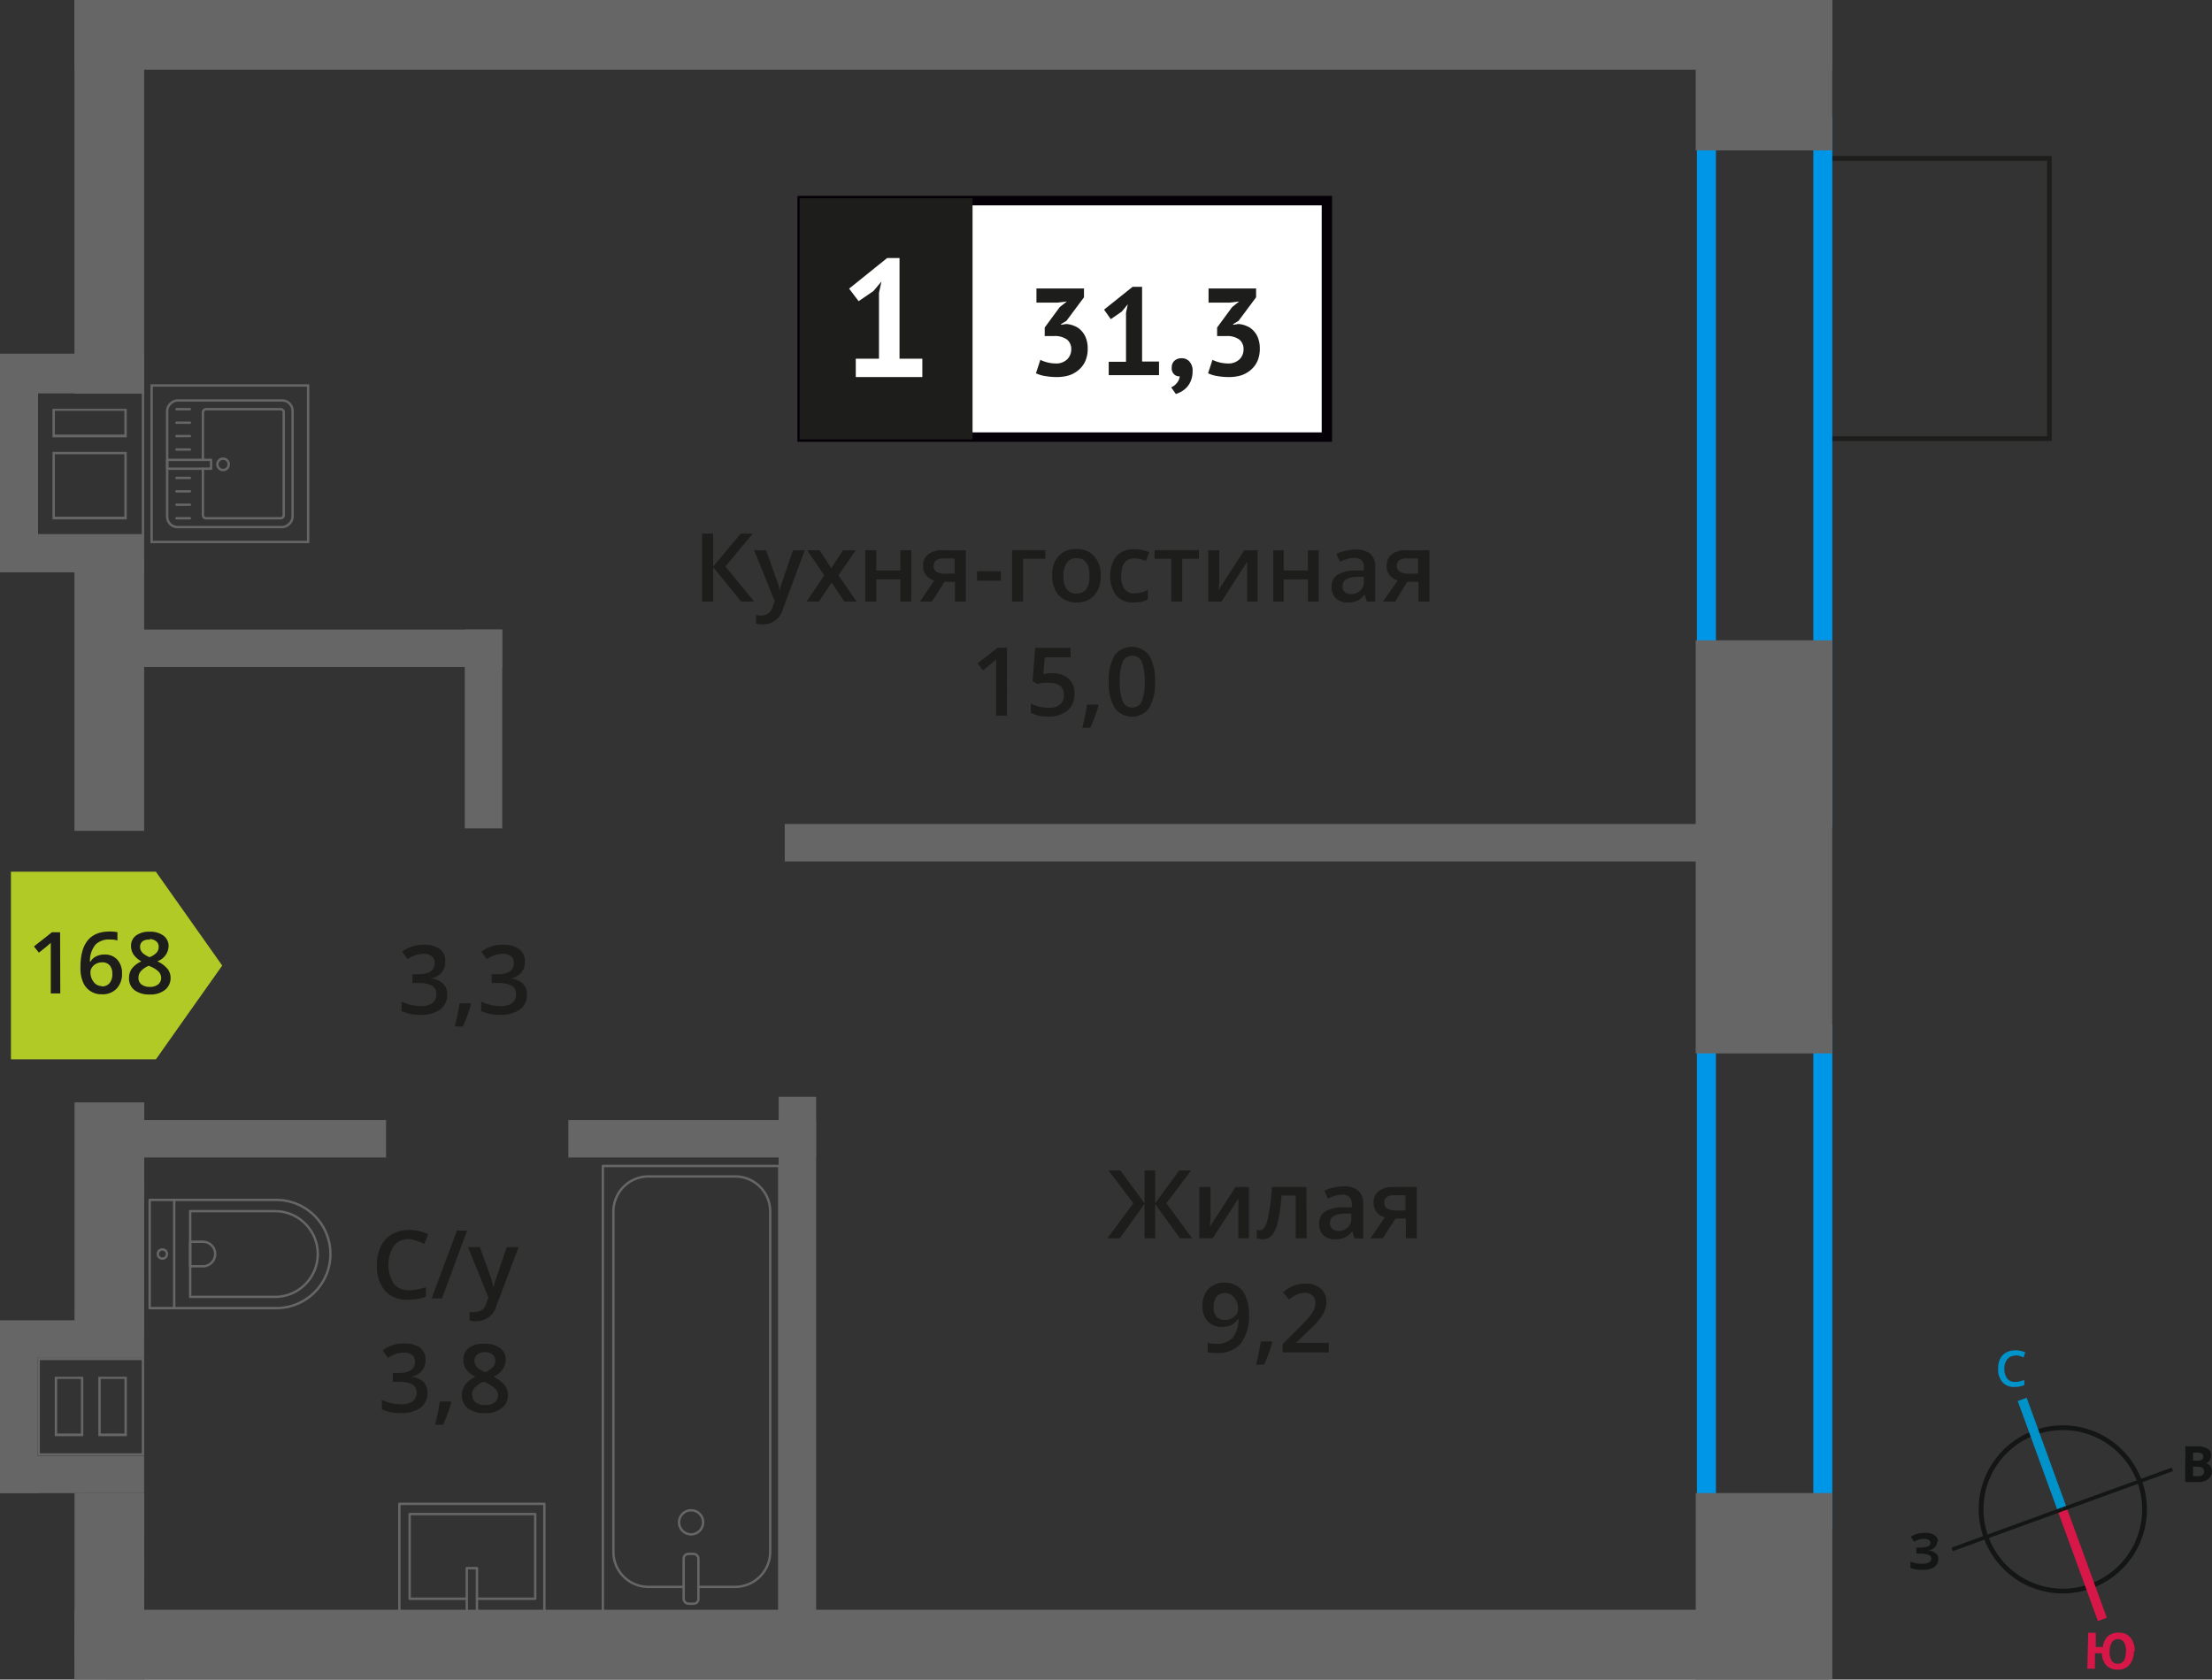 <svg xmlns="http://www.w3.org/2000/svg" width="232.63" height="176.66" viewBox="0 0 232.63 176.66"><rect x="0" y="0" width="232.63" height="176.66" fill="#333333" stroke="none"/><defs><style>.cls-1,.cls-15,.cls-2,.cls-3,.cls-7{fill:none;}.cls-1{stroke:#141515;}.cls-1,.cls-2,.cls-3,.cls-7{stroke-miterlimit:10;}.cls-1,.cls-13,.cls-7{stroke-width:0.5px;}.cls-2{stroke:#0093ca;}.cls-3{stroke:#d61747;}.cls-4{fill:#141515;}.cls-5{fill:#0093ca;}.cls-6{fill:#d61747;}.cls-13,.cls-7{stroke:#1d1d1b;}.cls-8{fill:#0096e7;}.cls-9{fill:#666;}.cls-10,.cls-13{fill:#1d1d1b;}.cls-11{fill:#fff;}.cls-12{fill:#050007;}.cls-13{stroke-miterlimit:22.93;}.cls-14{fill:#b2ca25;fill-rule:evenodd;}.cls-15{stroke:#666;stroke-linecap:round;stroke-linejoin:round;stroke-width:0.25px;}</style></defs><g id="walls"><path class="cls-1" d="M214,150.69a8.59,8.59,0,1,1-5.13,11,8.56,8.56,0,0,1,5.13-11Z"/><line class="cls-2" x1="212.67" y1="147.19" x2="216.88" y2="158.76"/><line class="cls-3" x1="221.1" y1="170.33" x2="216.88" y2="158.76"/><polygon class="cls-4" points="205.24 162.78 216.81 158.57 216.95 158.94 205.38 163.15 205.24 162.78"/><polygon class="cls-4" points="228.39 154.37 216.81 158.57 216.95 158.94 228.53 154.73 228.39 154.37"/><path class="cls-5" d="M211.9,142.6a1,1,0,0,0-.83.41,1.55,1.55,0,0,0-.28,1,1.67,1.67,0,0,0,.31,1,1,1,0,0,0,.86.34,1.78,1.78,0,0,0,.47-.06l.46-.13v.53a2.78,2.78,0,0,1-1,.19,1.58,1.58,0,0,1-1.28-.48,2,2,0,0,1-.47-1.42,2.45,2.45,0,0,1,.18-1,1.58,1.58,0,0,1,.61-.69,2,2,0,0,1,1-.26,2.47,2.47,0,0,1,1.07.22l-.2.53a2.41,2.41,0,0,0-.42-.16,1.68,1.68,0,0,0-.45-.06Z"/><path class="cls-6" d="M224.41,173.72a2.13,2.13,0,0,1-.48,1.41,1.5,1.5,0,0,1-1.26.48,1.54,1.54,0,0,1-1.16-.45,1.9,1.9,0,0,1-.46-1.27l-.73,0,0,1.63-.8,0,.09-3.78.8,0,0,1.49.75,0a1.71,1.71,0,0,1,.54-1.14,1.65,1.65,0,0,1,1.16-.36,1.5,1.5,0,0,1,1.22.54,2.13,2.13,0,0,1,.41,1.45Zm-2.54-.06a1.8,1.8,0,0,0,.19,1,.76.76,0,0,0,.62.34c.58,0,.88-.4.9-1.25a1.67,1.67,0,0,0-.2-1,.71.71,0,0,0-.62-.34.75.75,0,0,0-.65.31,1.82,1.82,0,0,0-.24,1Z"/><path class="cls-4" d="M229.83,152.13H231a2.11,2.11,0,0,1,1.15.23.76.76,0,0,1,.37.73,1,1,0,0,1-.15.56.66.66,0,0,1-.43.25v0a.8.8,0,0,1,.51.29,1.05,1.05,0,0,1,.16.59,1,1,0,0,1-.38.8,1.59,1.59,0,0,1-1,.3h-1.42Zm.81,1.5h.46a.83.83,0,0,0,.47-.09.37.37,0,0,0,.14-.34.35.35,0,0,0-.15-.31.93.93,0,0,0-.51-.1h-.41Zm0,.63v1h.51a.8.8,0,0,0,.49-.12.48.48,0,0,0,.15-.39c0-.3-.21-.47-.65-.48Z"/><path class="cls-4" d="M203.71,162.17a.73.73,0,0,1-.26.6,1.14,1.14,0,0,1-.7.31h0a1.33,1.33,0,0,1,.8.29.74.74,0,0,1,.3.6,1,1,0,0,1-.42.84,2,2,0,0,1-1.17.31,3.59,3.59,0,0,1-1.34-.19v-.68a3.33,3.33,0,0,0,.58.18,3.2,3.2,0,0,0,.61.05c.63,0,1-.18,1-.55a.41.41,0,0,0-.31-.39,2.6,2.6,0,0,0-.92-.13h-.35v-.63h.33a3,3,0,0,0,.88-.11.43.43,0,0,0,.27-.4.39.39,0,0,0-.18-.3.94.94,0,0,0-.52-.11,1.82,1.82,0,0,0-1,.31l-.36-.52a2.58,2.58,0,0,1,.69-.33,3.91,3.91,0,0,1,.8-.09,1.71,1.71,0,0,1,1,.24.8.8,0,0,1,.37.68Z"/></g><g id="bathroon"><rect class="cls-7" x="188.88" y="19.49" width="29.48" height="23.82" transform="translate(172.22 235.02) rotate(-90)"/><path class="cls-8" d="M190.7,109.73v49H180.46v-49H190.7m2-2H178.46v53H192.7v-53Z"/><path class="cls-8" d="M180.46,14.19H190.7V85H180.46V14.19m-2-2V87H192.7V12.19Z"/><rect class="cls-9" x="175.72" y="159.67" width="19.61" height="14.36" transform="translate(18.67 352.37) rotate(-90)"/><rect class="cls-9" x="163.79" y="81.88" width="43.45" height="14.36" transform="translate(96.45 274.59) rotate(-90)"/><rect class="cls-9" x="177.61" y="0.72" width="15.81" height="14.36" transform="translate(177.61 193.43) rotate(-90)"/><rect class="cls-9" x="7.83" y="169.32" width="184.53" height="7.33"/><rect class="cls-9" x="7.83" width="184.87" height="7.33"/><rect class="cls-9" x="82.53" y="86.67" width="100.24" height="3.94"/><rect class="cls-9" x="14.96" y="66.22" width="37.85" height="3.94"/><rect class="cls-9" x="40.39" y="74.71" width="20.91" height="3.94" transform="translate(-25.83 127.52) rotate(-90)"/><rect class="cls-9" x="14.55" y="117.81" width="26.05" height="3.94"/><rect class="cls-9" x="59.77" y="117.81" width="26.05" height="3.94"/><rect class="cls-9" x="56.08" y="141.17" width="55.55" height="3.94" transform="translate(-59.28 226.99) rotate(-90)"/><rect class="cls-9" x="1.7" y="163.19" width="19.59" height="7.33" transform="translate(178.36 155.38) rotate(90.01)"/><rect class="cls-9" x="-0.72" y="124.5" width="24.42" height="7.33" transform="translate(139.67 116.69) rotate(90.01)"/><rect class="cls-9" x="-2.74" y="69.49" width="28.47" height="7.33" transform="translate(84.65 61.66) rotate(90)"/><rect class="cls-9" x="-9.21" y="17.04" width="41.41" height="7.33" transform="translate(32.2 9.21) rotate(90)"/><rect class="cls-9" y="37.2" width="15.16" height="3.94"/><rect class="cls-9" y="56.26" width="15.16" height="3.94"/><rect class="cls-9" x="-9.41" y="46.78" width="22.75" height="3.94" transform="translate(-46.78 50.72) rotate(-90)"/><path class="cls-9" d="M14.91,41.38V56.17H4V41.38h11M5.52,46h7.81V43H5.52v3m0,8.63h7.81V47.53H5.52v7.06m9.64-13.46H3.7V56.42H15.16V41.13ZM5.77,45.71v-2.5h7.31v2.5Zm0,8.63V47.78h7.31v6.56Z"/><rect class="cls-9" y="153.11" width="15.16" height="3.94"/><rect class="cls-9" y="138.87" width="15.16" height="3.94"/><rect class="cls-9" x="-6.63" y="146.48" width="17.2" height="3.94" transform="translate(-146.48 150.42) rotate(-90)"/><path class="cls-9" d="M14.91,143.06v9.8H4.19v-9.8H14.91m-4.57,8h3v-6.25h-3v6.25m-4.58,0h3v-6.25h-3v6.25m9.4-8.28H3.94v10.3H15.16v-10.3Zm-4.57,8v-5.75h2.5v5.75Zm-4.58,0v-5.75h2.5v5.75Z"/><path class="cls-10" d="M79.31,63.27H77.94L75,59.65v3.62H73.83V56.13H75v3.46l2.89-3.46h1.28l-2.88,3.45Z"/><path class="cls-10" d="M79.31,57.87h1.25l1.1,3.06A5.39,5.39,0,0,1,82,62.16h0a4.66,4.66,0,0,1,.16-.65c.08-.26.49-1.47,1.24-3.64h1.24L82.36,64a2.19,2.19,0,0,1-2.1,1.68,3.65,3.65,0,0,1-.74-.08v-.91a2.61,2.61,0,0,0,.59.06,1.21,1.21,0,0,0,1.17-1l.2-.51Z"/><path class="cls-10" d="M86.69,60.51l-1.81-2.64h1.31l1.23,1.89,1.24-1.89H90l-1.82,2.64,1.91,2.76h-1.3l-1.33-2-1.33,2h-1.3Z"/><path class="cls-10" d="M92.15,57.87V60h2.54V57.87h1.15v5.4H94.69V60.94H92.15v2.33H91v-5.4Z"/><path class="cls-10" d="M98,63.27H96.75l1.5-2.21a1.67,1.67,0,0,1-.86-.56,1.57,1.57,0,0,1-.31-1,1.44,1.44,0,0,1,.55-1.2,2.32,2.32,0,0,1,1.49-.43h2.46v5.4h-1.15V61.19H99.34Zm.17-3.76a.69.69,0,0,0,.31.62,1.53,1.53,0,0,0,.85.21h1.07v-1.6H99.18a1.13,1.13,0,0,0-.73.2A.67.67,0,0,0,98.2,59.51Z"/><path class="cls-10" d="M102.75,61.08v-1h2.51v1Z"/><path class="cls-10" d="M109.93,57.87v.9h-2.34v4.5h-1.15v-5.4Z"/><path class="cls-10" d="M115.76,60.56a2.94,2.94,0,0,1-.68,2.06,2.41,2.41,0,0,1-1.89.75,2.54,2.54,0,0,1-1.33-.35,2.2,2.2,0,0,1-.9-1,3.29,3.29,0,0,1-.31-1.48,2.91,2.91,0,0,1,.67-2.05,2.45,2.45,0,0,1,1.9-.74,2.4,2.4,0,0,1,1.86.75A3,3,0,0,1,115.76,60.56Zm-3.93,0c0,1.24.46,1.87,1.38,1.87s1.37-.63,1.37-1.87-.46-1.85-1.38-1.85a1.18,1.18,0,0,0-1,.48A2.48,2.48,0,0,0,111.83,60.56Z"/><path class="cls-10" d="M119.26,63.37a2.38,2.38,0,0,1-1.87-.72,3.66,3.66,0,0,1,0-4.15,2.48,2.48,0,0,1,1.93-.73,3.66,3.66,0,0,1,1.54.32l-.35.92a3.38,3.38,0,0,0-1.2-.28c-.93,0-1.4.62-1.4,1.86a2.23,2.23,0,0,0,.35,1.36,1.19,1.19,0,0,0,1,.46,3,3,0,0,0,1.45-.38v1a2.16,2.16,0,0,1-.65.26A4.16,4.16,0,0,1,119.26,63.37Z"/><path class="cls-10" d="M126.09,57.87v.9h-1.76v4.5h-1.15v-4.5h-1.76v-.9Z"/><path class="cls-10" d="M128.23,57.87v2.77c0,.32,0,.79-.08,1.42l2.71-4.19h1.4v5.4h-1.1V60.55c0-.15,0-.39,0-.73s0-.58,0-.73l-2.7,4.18h-1.4v-5.4Z"/><path class="cls-10" d="M135,57.87V60h2.55V57.87h1.14v5.4h-1.14V60.94H135v2.33H133.9v-5.4Z"/><path class="cls-10" d="M143.75,63.27l-.23-.75h0a2.35,2.35,0,0,1-.79.67,2.45,2.45,0,0,1-1,.18,1.74,1.74,0,0,1-1.24-.43,1.62,1.62,0,0,1-.45-1.22,1.43,1.43,0,0,1,.62-1.26A3.59,3.59,0,0,1,142.5,60l.94,0v-.29a1.08,1.08,0,0,0-.24-.77,1,1,0,0,0-.75-.26,2.63,2.63,0,0,0-.8.12,5.84,5.84,0,0,0-.73.29l-.37-.82a4,4,0,0,1,1-.35,4.44,4.44,0,0,1,1-.12,2.34,2.34,0,0,1,1.56.45,1.76,1.76,0,0,1,.52,1.41v3.64Zm-1.7-.78a1.43,1.43,0,0,0,1-.35,1.29,1.29,0,0,0,.38-1v-.47l-.7,0a2.34,2.34,0,0,0-1.17.27.82.82,0,0,0-.37.74.73.73,0,0,0,.21.56A.94.94,0,0,0,142.05,62.49Z"/><path class="cls-10" d="M146.73,63.27h-1.29L147,61.06a1.63,1.63,0,0,1-.86-.56,1.57,1.57,0,0,1-.31-1,1.46,1.46,0,0,1,.54-1.2,2.37,2.37,0,0,1,1.5-.43h2.46v5.4h-1.15V61.19H148Zm.16-3.76a.69.69,0,0,0,.32.62,1.51,1.51,0,0,0,.85.21h1.07v-1.6h-1.25a1.11,1.11,0,0,0-.73.2A.68.68,0,0,0,146.89,59.51Z"/><path class="cls-10" d="M105.9,75.27h-1.14V70.66c0-.55,0-1,0-1.31l-.28.26-1.1.9-.57-.73,2.1-1.65h1Z"/><path class="cls-10" d="M110.67,70.81a2.43,2.43,0,0,1,1.7.57,2,2,0,0,1,.63,1.56,2.24,2.24,0,0,1-.71,1.78,3,3,0,0,1-2,.65,3.79,3.79,0,0,1-1.88-.39v-1a3.31,3.31,0,0,0,.9.35,4.27,4.27,0,0,0,1,.12,1.79,1.79,0,0,0,1.18-.35,1.25,1.25,0,0,0,.4-1c0-.86-.54-1.28-1.63-1.28a4.18,4.18,0,0,0-.56,0,6,6,0,0,0-.6.11l-.51-.3.28-3.49h3.71v1h-2.7l-.16,1.77.41-.07A3.59,3.59,0,0,1,110.67,70.81Z"/><path class="cls-10" d="M115.52,74.22a15.79,15.79,0,0,1-.86,2.34h-.84c.22-.88.39-1.7.5-2.45h1.13Z"/><path class="cls-10" d="M121.46,71.7a5,5,0,0,1-.6,2.76,2.24,2.24,0,0,1-3.63,0,5,5,0,0,1-.62-2.73,5.12,5.12,0,0,1,.6-2.79,2.28,2.28,0,0,1,3.64,0A5,5,0,0,1,121.46,71.7Zm-3.69,0a5,5,0,0,0,.31,2.08,1,1,0,0,0,1,.63,1,1,0,0,0,1-.64,5.18,5.18,0,0,0,.3-2.07,5.27,5.27,0,0,0-.3-2.08,1,1,0,0,0-1-.64,1,1,0,0,0-1,.63A5,5,0,0,0,117.77,71.7Z"/><rect class="cls-11" x="84.35" y="21.1" width="54.7" height="24.87"/><path class="cls-12" d="M139,21.6H85V45.48H139Zm-54.64-1h55.73V46.47H83.86V20.61Z"/><rect class="cls-13" x="84.35" y="21.1" width="17.68" height="24.87"/><path class="cls-10" d="M111,38.23a1.67,1.67,0,0,0,1.23-.43,1.47,1.47,0,0,0,.43-1,1.29,1.29,0,0,0-.45-1.09,2.2,2.2,0,0,0-1.4-.36h-.94v-.9l1.58-2.15.75-.59-1,.12H109V30.34h5v.93l-1.84,2.47-.57.35v.07l.54-.08a2.52,2.52,0,0,1,.87.21,1.89,1.89,0,0,1,.72.49,2.31,2.31,0,0,1,.49.79,3,3,0,0,1,.18,1.08,3.19,3.19,0,0,1-.25,1.33,2.66,2.66,0,0,1-.71.94,3,3,0,0,1-1,.56,4.47,4.47,0,0,1-1.29.18,7.08,7.08,0,0,1-1.19-.1,3.42,3.42,0,0,1-1-.3l.46-1.41a3.81,3.81,0,0,0,1.67.38Z"/><path class="cls-10" d="M116.6,38.05h1.82V32.89l.19-.89-.63.77-1.16.8-.71-1,3-2.4h1v7.86h1.78v1.43H116.6Z"/><path class="cls-10" d="M123.23,38.65a.91.91,0,0,1,.29-.71,1.09,1.09,0,0,1,.73-.26,1.06,1.06,0,0,1,.86.37,1.4,1.4,0,0,1,.31,1,2.57,2.57,0,0,1-.18,1,2.27,2.27,0,0,1-.45.71,2.57,2.57,0,0,1-.57.44,3.13,3.13,0,0,1-.56.24l-.49-.7a1.52,1.52,0,0,0,.61-.47,1.3,1.3,0,0,0,.29-.69.75.75,0,0,1-.57-.19A.85.85,0,0,1,123.23,38.65Z"/><path class="cls-10" d="M129.12,38.23a1.67,1.67,0,0,0,1.23-.43,1.43,1.43,0,0,0,.43-1,1.29,1.29,0,0,0-.45-1.09,2.18,2.18,0,0,0-1.39-.36H128v-.9l1.58-2.15.74-.59-1,.12H127.1V30.34h5v.93l-1.84,2.47-.57.35v.07l.55-.08a2.53,2.53,0,0,1,.86.21,1.89,1.89,0,0,1,.72.49,2.16,2.16,0,0,1,.49.79,3,3,0,0,1,.18,1.08,3.19,3.19,0,0,1-.25,1.33,2.66,2.66,0,0,1-.71.94,3,3,0,0,1-1,.56,4.47,4.47,0,0,1-1.29.18,7.08,7.08,0,0,1-1.19-.1,3.42,3.42,0,0,1-1-.3l.46-1.41a3.81,3.81,0,0,0,1.67.38Z"/><path class="cls-11" d="M90,37.73h2.44V30.8l.26-1.19-.84,1-1.56,1.07-1-1.32,4-3.22H94.6V37.73H97v1.93H90Z"/><path class="cls-10" d="M119.19,126.56l-2.61-3.45h1.25l2.54,3.46v-3.46h1.11v3.46l2.54-3.46h1.25l-2.61,3.45,2.72,3.69h-1.29l-2.61-3.62v3.62h-1.11v-3.62l-2.61,3.62h-1.3Z"/><path class="cls-10" d="M127.31,124.85v2.77c0,.32,0,.8-.08,1.42l2.71-4.19h1.41v5.4h-1.11v-2.72c0-.15,0-.39,0-.73s0-.58,0-.73l-2.71,4.18h-1.4v-5.4Z"/><path class="cls-10" d="M137.42,130.25h-1.16v-4.5h-1.49a17.72,17.72,0,0,1-.37,2.71,3.5,3.5,0,0,1-.6,1.43,1.2,1.2,0,0,1-1,.45,1.65,1.65,0,0,1-.63-.11v-.9a.92.92,0,0,0,.36.07c.33,0,.59-.37.78-1.12a20.23,20.23,0,0,0,.45-3.43h3.63Z"/><path class="cls-10" d="M142.44,130.25l-.23-.75h0a2.16,2.16,0,0,1-.79.67,2.44,2.44,0,0,1-1,.18,1.69,1.69,0,0,1-1.24-.43,1.61,1.61,0,0,1-.45-1.22,1.45,1.45,0,0,1,.62-1.26,3.63,3.63,0,0,1,1.89-.46l.93,0v-.29a1.09,1.09,0,0,0-.24-.77,1,1,0,0,0-.75-.26,2.67,2.67,0,0,0-.8.12c-.25.09-.49.18-.73.29l-.37-.82a4,4,0,0,1,1-.35,4.45,4.45,0,0,1,1-.12,2.31,2.31,0,0,1,1.55.45,1.76,1.76,0,0,1,.53,1.41v3.64Zm-1.71-.78a1.42,1.42,0,0,0,1-.35,1.24,1.24,0,0,0,.38-1v-.47l-.69,0a2.38,2.38,0,0,0-1.18.27.82.82,0,0,0-.37.74.7.7,0,0,0,.22.56A.91.91,0,0,0,140.73,129.47Z"/><path class="cls-10" d="M145.41,130.25h-1.28l1.5-2.21a1.61,1.61,0,0,1-.86-.56,1.63,1.63,0,0,1-.31-1,1.44,1.44,0,0,1,.55-1.2,2.32,2.32,0,0,1,1.49-.43H149v5.4h-1.15v-2.08h-1.09Zm.17-3.76a.68.68,0,0,0,.31.62,1.53,1.53,0,0,0,.85.21h1.07v-1.6h-1.25a1.16,1.16,0,0,0-.72.2A.65.65,0,0,0,145.58,126.49Z"/><path class="cls-10" d="M131.35,138.16a4.88,4.88,0,0,1-.85,3.15,3.13,3.13,0,0,1-2.56,1,4,4,0,0,1-.93-.08v-1a3.26,3.26,0,0,0,.87.12,2.24,2.24,0,0,0,1.73-.62,3,3,0,0,0,.63-2h-.06a1.68,1.68,0,0,1-.69.64,2.22,2.22,0,0,1-1,.19,1.9,1.9,0,0,1-1.49-.59,2.3,2.3,0,0,1-.54-1.62,2.48,2.48,0,0,1,.63-1.78,2.25,2.25,0,0,1,1.71-.66,2.35,2.35,0,0,1,1.33.37,2.42,2.42,0,0,1,.87,1.08A4.11,4.11,0,0,1,131.35,138.16ZM128.86,136a1.13,1.13,0,0,0-.92.39,1.68,1.68,0,0,0-.31,1.09,1.47,1.47,0,0,0,.29,1,1.13,1.13,0,0,0,.9.35,1.45,1.45,0,0,0,1-.35,1.05,1.05,0,0,0,.39-.81,2,2,0,0,0-.17-.81,1.49,1.49,0,0,0-.47-.6A1.18,1.18,0,0,0,128.86,136Z"/><path class="cls-10" d="M133.8,141.2a16.12,16.12,0,0,1-.86,2.34h-.84c.22-.88.39-1.7.5-2.45h1.13Z"/><path class="cls-10" d="M139.74,142.25H134.9v-.87l1.84-1.85c.54-.56.9-.95,1.08-1.18a2.76,2.76,0,0,0,.39-.66,1.76,1.76,0,0,0,.12-.66,1,1,0,0,0-.29-.76,1.08,1.08,0,0,0-.8-.28,2.18,2.18,0,0,0-.8.15,3.82,3.82,0,0,0-.88.55l-.62-.76a4,4,0,0,1,1.15-.71,3.44,3.44,0,0,1,1.2-.21,2.35,2.35,0,0,1,1.6.52,1.76,1.76,0,0,1,.6,1.4,2.39,2.39,0,0,1-.18.92,3.37,3.37,0,0,1-.53.89,11.13,11.13,0,0,1-1.19,1.25l-1.24,1.2v.05h3.39Z"/><path class="cls-10" d="M43,130.33a1.93,1.93,0,0,0-1.58.71,3.75,3.75,0,0,0,0,4,2,2,0,0,0,1.61.67,4.31,4.31,0,0,0,.88-.09,8.2,8.2,0,0,0,.88-.23v1a5.37,5.37,0,0,1-1.9.32,3.05,3.05,0,0,1-2.41-.95,4,4,0,0,1-.84-2.72,4.31,4.31,0,0,1,.41-1.95,2.85,2.85,0,0,1,1.18-1.27,3.5,3.5,0,0,1,1.81-.45,4.44,4.44,0,0,1,2,.46l-.42,1a7.71,7.71,0,0,0-.77-.3A2.59,2.59,0,0,0,43,130.33Z"/><path class="cls-10" d="M49.13,129.43l-2.65,7.14H45.39l2.67-7.14Z"/><path class="cls-10" d="M49.22,131.17h1.25l1.1,3.06a6.67,6.67,0,0,1,.33,1.23h0a5,5,0,0,1,.16-.65c.08-.25.49-1.47,1.24-3.64h1.24l-2.31,6.12a2.19,2.19,0,0,1-2.1,1.68,3.05,3.05,0,0,1-.74-.08V138A2.61,2.61,0,0,0,50,138a1.22,1.22,0,0,0,1.17-1l.2-.51Z"/><path class="cls-10" d="M44.75,143.07a1.66,1.66,0,0,1-.4,1.13,1.89,1.89,0,0,1-1.11.61v0a2.14,2.14,0,0,1,1.29.54,1.54,1.54,0,0,1,.43,1.13,1.9,1.9,0,0,1-.73,1.59,3.37,3.37,0,0,1-2.07.56,4.6,4.6,0,0,1-2-.39v-1a4.39,4.39,0,0,0,1,.35,4.23,4.23,0,0,0,1,.12,2,2,0,0,0,1.24-.31,1.11,1.11,0,0,0,.41-.95.92.92,0,0,0-.46-.84,2.89,2.89,0,0,0-1.43-.27h-.61v-.93h.62c1.15,0,1.71-.39,1.71-1.18a.9.9,0,0,0-.29-.71,1.4,1.4,0,0,0-.88-.25,2.54,2.54,0,0,0-.78.12,3.3,3.3,0,0,0-.89.44l-.56-.8a3.73,3.73,0,0,1,2.28-.72,2.75,2.75,0,0,1,1.68.46A1.54,1.54,0,0,1,44.75,143.07Z"/><path class="cls-10" d="M47.46,147.52a17.41,17.41,0,0,1-.86,2.34h-.85c.23-.88.39-1.69.51-2.45h1.12Z"/><path class="cls-10" d="M51,141.34a2.52,2.52,0,0,1,1.6.47,1.48,1.48,0,0,1,.59,1.24,2,2,0,0,1-1.31,1.75,3.41,3.41,0,0,1,1.19.89,1.69,1.69,0,0,1,.35,1,1.73,1.73,0,0,1-.65,1.42,2.69,2.69,0,0,1-1.75.53,2.86,2.86,0,0,1-1.8-.5,1.68,1.68,0,0,1-.65-1.41,1.84,1.84,0,0,1,.34-1.07,2.78,2.78,0,0,1,1.1-.85A2.78,2.78,0,0,1,49,144a1.83,1.83,0,0,1-.27-1,1.49,1.49,0,0,1,.6-1.24A2.57,2.57,0,0,1,51,141.34Zm-1.33,5.38a1,1,0,0,0,.36.79,1.51,1.51,0,0,0,1,.28,1.48,1.48,0,0,0,1-.29,1,1,0,0,0,.35-.79A1,1,0,0,0,52,146a3.06,3.06,0,0,0-1-.61l-.14-.06a2.53,2.53,0,0,0-.93.62A1.2,1.2,0,0,0,49.64,146.72Zm1.32-4.5a1.17,1.17,0,0,0-.79.25.79.79,0,0,0-.3.65,1,1,0,0,0,.11.46,1.29,1.29,0,0,0,.31.36,3.62,3.62,0,0,0,.7.39,2.23,2.23,0,0,0,.82-.54,1,1,0,0,0,.25-.67.82.82,0,0,0-.3-.65A1.22,1.22,0,0,0,51,142.22Z"/><path class="cls-10" d="M46.82,101.18a1.65,1.65,0,0,1-.39,1.13,2,2,0,0,1-1.12.61v0a2.08,2.08,0,0,1,1.29.54,1.5,1.5,0,0,1,.43,1.13,1.87,1.87,0,0,1-.73,1.59,3.33,3.33,0,0,1-2.07.56,4.63,4.63,0,0,1-2-.39v-1a4.59,4.59,0,0,0,1,.35,4.3,4.3,0,0,0,1,.12,2,2,0,0,0,1.24-.31,1.11,1.11,0,0,0,.41-1,.91.91,0,0,0-.45-.84,2.92,2.92,0,0,0-1.43-.27h-.62v-.93H44c1.14,0,1.71-.39,1.71-1.18a.87.87,0,0,0-.3-.71,1.38,1.38,0,0,0-.88-.25,2.54,2.54,0,0,0-.78.12,3.45,3.45,0,0,0-.89.44l-.56-.8a3.78,3.78,0,0,1,2.28-.72,2.74,2.74,0,0,1,1.69.46A1.53,1.53,0,0,1,46.82,101.18Z"/><path class="cls-10" d="M49.53,105.63a15,15,0,0,1-.86,2.34h-.84c.22-.88.39-1.7.5-2.45h1.13Z"/><path class="cls-10" d="M55.2,101.18a1.65,1.65,0,0,1-.39,1.13,2,2,0,0,1-1.12.61v0a2.11,2.11,0,0,1,1.29.54,1.5,1.5,0,0,1,.43,1.13,1.87,1.87,0,0,1-.73,1.59,3.33,3.33,0,0,1-2.07.56,4.6,4.6,0,0,1-2-.39v-1a4.39,4.39,0,0,0,1,.35,4.3,4.3,0,0,0,1,.12,2,2,0,0,0,1.24-.31,1.11,1.11,0,0,0,.41-1,.91.91,0,0,0-.45-.84,2.92,2.92,0,0,0-1.43-.27H51.7v-.93h.63c1.14,0,1.71-.39,1.71-1.18a.87.87,0,0,0-.3-.71,1.38,1.38,0,0,0-.88-.25,2.54,2.54,0,0,0-.78.12,3.45,3.45,0,0,0-.89.44l-.56-.8a3.73,3.73,0,0,1,2.28-.72,2.74,2.74,0,0,1,1.69.46A1.53,1.53,0,0,1,55.2,101.18Z"/><polygon class="cls-14" points="16.4 111.42 16.4 111.42 19.88 106.49 23.37 101.56 19.88 96.62 16.4 91.7 16.4 91.69 16.4 91.69 1.15 91.69 1.15 111.42 16.4 111.42 16.4 111.42"/><path class="cls-10" d="M6.34,104.49h-1v-4.15c0-.5,0-.89,0-1.18a3,3,0,0,1-.25.23c-.09.09-.42.36-1,.81l-.52-.65,1.89-1.49h.86Z"/><path class="cls-10" d="M8.46,101.75c0-2.51,1-3.77,3.07-3.77a3.79,3.79,0,0,1,.82.07v.87a2.57,2.57,0,0,0-.77-.1,2,2,0,0,0-1.55.55,2.67,2.67,0,0,0-.57,1.78h.06a1.34,1.34,0,0,1,.58-.55,1.87,1.87,0,0,1,.88-.2,1.75,1.75,0,0,1,1.36.54,2.08,2.08,0,0,1,.49,1.45,2.19,2.19,0,0,1-.57,1.6,2,2,0,0,1-1.54.59,2.06,2.06,0,0,1-2-1.3A3.77,3.77,0,0,1,8.46,101.75Zm2.24,2a1,1,0,0,0,.82-.34,1.43,1.43,0,0,0,.29-1,1.29,1.29,0,0,0-.27-.87,1,1,0,0,0-.81-.32,1.32,1.32,0,0,0-.62.15,1.1,1.1,0,0,0-.44.39.88.88,0,0,0-.16.51,1.64,1.64,0,0,0,.33,1A1.07,1.07,0,0,0,10.7,103.72Z"/><path class="cls-10" d="M15.75,98a2.29,2.29,0,0,1,1.45.42,1.36,1.36,0,0,1,.53,1.12,1.74,1.74,0,0,1-1.19,1.57,3.08,3.08,0,0,1,1.08.8,1.52,1.52,0,0,1,.32.93,1.58,1.58,0,0,1-.59,1.28,2.4,2.4,0,0,1-1.58.48,2.56,2.56,0,0,1-1.62-.45,1.53,1.53,0,0,1-.58-1.27,1.66,1.66,0,0,1,.3-1,2.53,2.53,0,0,1,1-.76,2.5,2.5,0,0,1-.84-.74,1.67,1.67,0,0,1-.25-.88,1.33,1.33,0,0,1,.55-1.12A2.35,2.35,0,0,1,15.75,98Zm-1.19,4.84a.86.86,0,0,0,.32.71,1.38,1.38,0,0,0,.87.25,1.3,1.3,0,0,0,.88-.26.87.87,0,0,0,.32-.71.94.94,0,0,0-.29-.65,2.72,2.72,0,0,0-.88-.54l-.13-.06a2.34,2.34,0,0,0-.83.56A1.06,1.06,0,0,0,14.56,102.82Zm1.18-4A1.1,1.1,0,0,0,15,99a.72.72,0,0,0-.27.59.78.78,0,0,0,.1.41,1,1,0,0,0,.28.33,2.87,2.87,0,0,0,.62.35,2.11,2.11,0,0,0,.75-.49.91.91,0,0,0,.21-.6.72.72,0,0,0-.27-.59A1.14,1.14,0,0,0,15.74,98.77Z"/><rect class="cls-15" x="63.4" y="122.64" width="18.55" height="46.92" transform="translate(145.35 292.2) rotate(180)"/><rect class="cls-15" x="71.9" y="163.43" width="1.55" height="5.24" rx="0.49" transform="translate(145.35 332.11) rotate(180)"/><path class="cls-15" d="M73.45,166.91h3.82A3.69,3.69,0,0,0,81,163.23v-35.8a3.69,3.69,0,0,0-3.69-3.69H68.19a3.69,3.69,0,0,0-3.68,3.69v35.8a3.68,3.68,0,0,0,3.68,3.68H71.9"/><circle class="cls-15" cx="72.68" cy="160.12" r="1.27"/><path class="cls-15" d="M15.74,126.21H29.06a5.69,5.69,0,0,1,5.69,5.69v0a5.69,5.69,0,0,1-5.69,5.69H15.74a0,0,0,0,1,0,0V126.21A0,0,0,0,1,15.74,126.21Z"/><path class="cls-15" d="M20,127.39h8.91a4.51,4.51,0,0,1,4.51,4.51v0a4.51,4.51,0,0,1-4.51,4.51H20a0,0,0,0,1,0,0v-9A0,0,0,0,1,20,127.39Z"/><path class="cls-15" d="M20,130.61h1.34a1.29,1.29,0,0,1,1.29,1.29v0a1.29,1.29,0,0,1-1.29,1.29H20a0,0,0,0,1,0,0v-2.58A0,0,0,0,1,20,130.61Z"/><circle class="cls-15" cx="17.08" cy="131.9" r="0.48"/><line class="cls-15" x1="18.32" y1="137.59" x2="18.32" y2="126.21"/><rect class="cls-15" x="43.93" y="156.24" width="11.38" height="15.25" transform="translate(-114.24 213.49) rotate(-90)"/><polyline class="cls-15" points="49.09 169.56 49.09 164.94 50.16 164.94 50.16 169.56"/><polyline class="cls-15" points="49.09 168.16 43.08 168.16 43.08 159.25 56.29 159.25 56.29 168.16 50.16 168.16"/><rect class="cls-15" x="17.52" y="42.18" width="13.32" height="13.19" rx="1.09" transform="translate(72.95 24.6) rotate(90)"/><path class="cls-15" d="M21.34,49.3v4.89a.33.33,0,0,0,.32.32h7.86a.32.32,0,0,0,.32-.32V43.36a.32.32,0,0,0-.32-.32H21.66a.33.33,0,0,0-.32.32v5"/><circle class="cls-15" cx="23.46" cy="48.84" r="0.6"/><rect class="cls-15" x="19.42" y="46.53" width="0.93" height="4.61" transform="translate(68.73 28.95) rotate(90)"/><line class="cls-15" x1="18.56" y1="43.04" x2="19.97" y2="43.04"/><line class="cls-15" x1="18.56" y1="44.46" x2="19.97" y2="44.46"/><line class="cls-15" x1="18.56" y1="45.87" x2="19.97" y2="45.87"/><line class="cls-15" x1="18.56" y1="47.28" x2="19.97" y2="47.28"/><line class="cls-15" x1="18.56" y1="50.27" x2="19.97" y2="50.27"/><line class="cls-15" x1="18.56" y1="51.68" x2="19.97" y2="51.68"/><line class="cls-15" x1="18.56" y1="53.09" x2="19.97" y2="53.09"/><line class="cls-15" x1="18.56" y1="54.51" x2="19.97" y2="54.51"/><path class="cls-9" d="M32.28,40.67V56.88H16.07V40.67H32.28m.25-.25H15.82V57.13H32.53V40.42Z"/></g></svg>